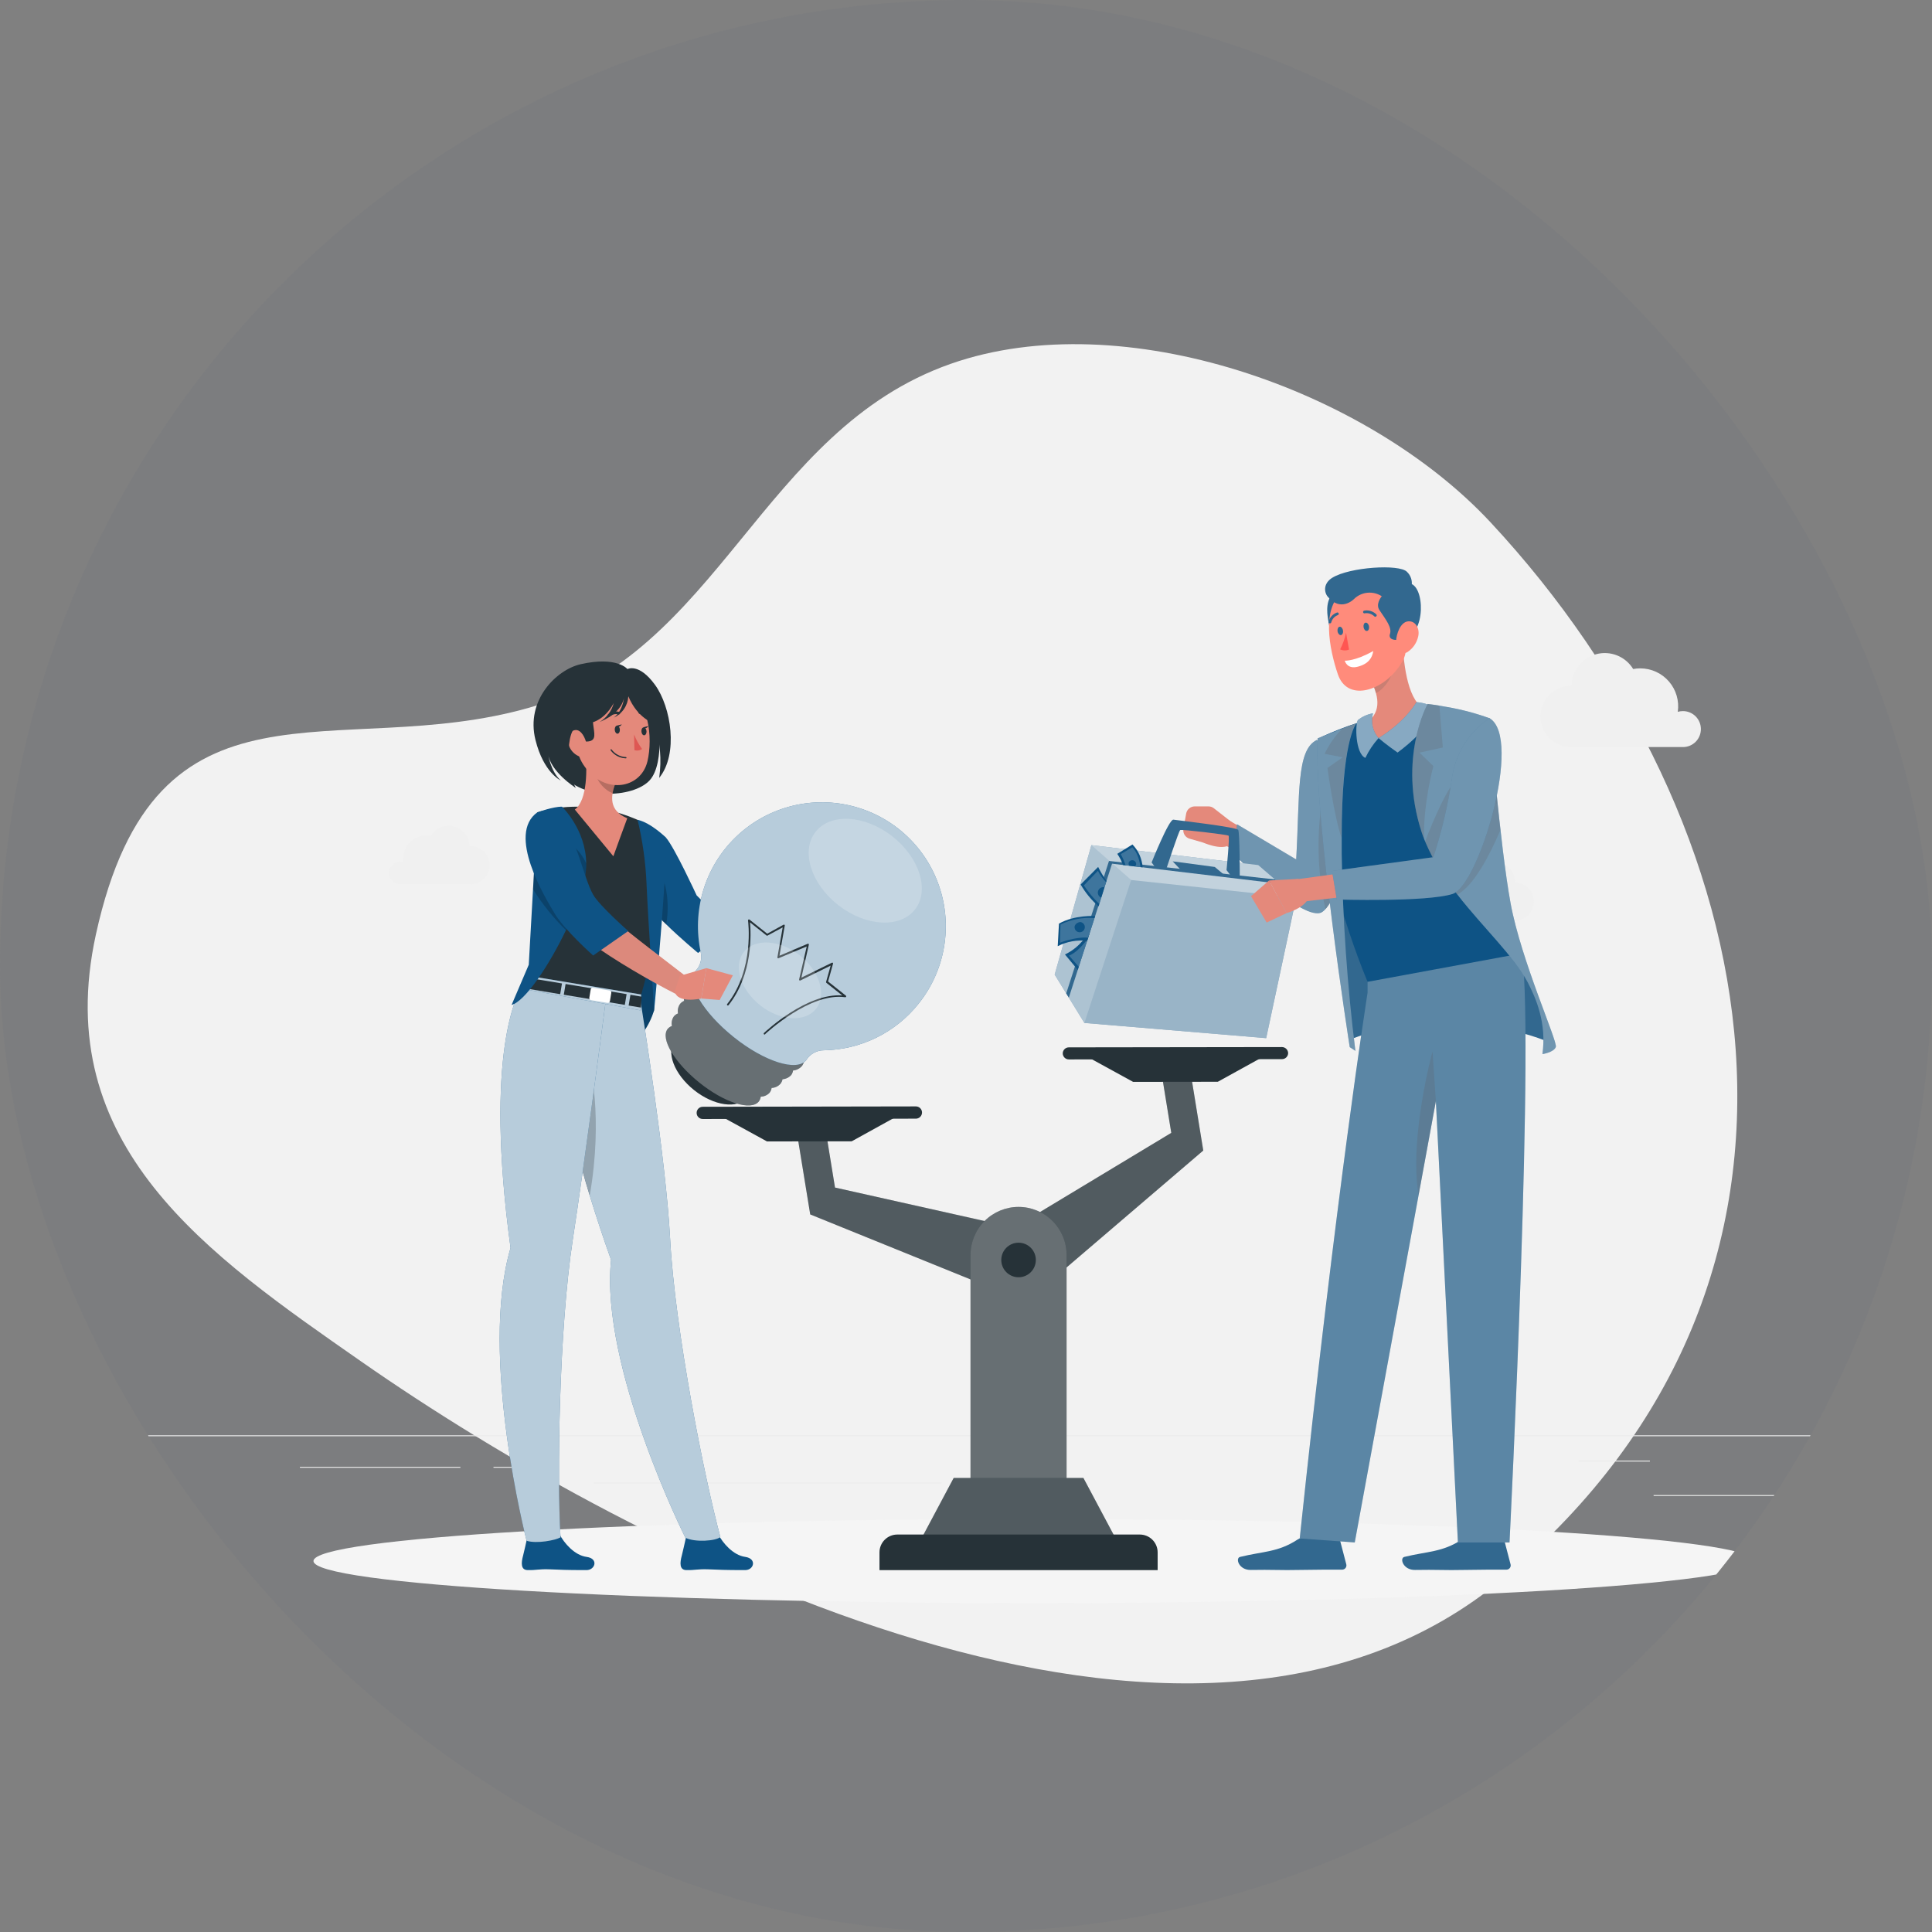 <svg width="832" height="832" viewBox="0 0 832 832" fill="none" xmlns="http://www.w3.org/2000/svg">
<rect x="0" y="0" width="832" height="832" fill="#808080" stroke="none"/>
<g clip-path="url(#clip0_224_5412)">
<rect width="832" height="832" rx="416" fill="#5C6D7A" fill-opacity="0.1"/>
<path opacity="0.9" d="M641.953 225.003C588.576 167.618 483.434 130.71 409.451 156.671C327.759 185.317 309.778 281.37 228.012 304.729C144.848 328.504 67.219 284.076 41.295 402.442C21.309 493.679 89.832 540.498 155.61 586.353C273.58 668.606 512.529 792.795 647.736 679.41C801.656 550.242 761.647 353.63 641.953 225.003Z" fill="white"/>
<path d="M845.282 618.094H45.206V618.494H845.282V618.094Z" fill="#EBEBEB"/>
<path d="M765.114 643.841H712.117V644.241H765.114V643.841Z" fill="#EBEBEB"/>
<path d="M575.208 648.194H561.303V648.594H575.208V648.194Z" fill="#EBEBEB"/>
<path d="M710.517 628.991H679.81V629.391H710.517V628.991Z" fill="#EBEBEB"/>
<path d="M198.26 631.68H129.15V632.08H198.26V631.68Z" fill="#EBEBEB"/>
<path d="M222.647 631.68H212.518V632.08H222.647V631.68Z" fill="#EBEBEB"/>
<path d="M405.481 638.432H255.579V638.832H405.481V638.432Z" fill="#EBEBEB"/>
<path d="M732.471 313.954C732.471 312.939 732.271 311.934 731.883 310.996C731.495 310.059 730.925 309.207 730.208 308.489C729.49 307.771 728.638 307.202 727.7 306.814C726.763 306.425 725.758 306.225 724.743 306.225C723.99 306.225 723.241 306.333 722.518 306.545C722.861 304.221 722.699 301.85 722.042 299.594C721.385 297.338 720.249 295.25 718.712 293.473C717.175 291.696 715.273 290.271 713.135 289.296C710.997 288.321 708.675 287.819 706.325 287.823C705.315 287.822 704.308 287.918 703.317 288.112C701.705 285.458 699.273 283.4 696.388 282.25C693.504 281.1 690.323 280.92 687.328 281.737C684.332 282.553 681.683 284.323 679.781 286.778C677.88 289.232 676.828 292.239 676.786 295.344H676.546C673.049 295.344 669.695 296.733 667.223 299.206C664.75 301.679 663.361 305.033 663.361 308.529C663.361 312.026 664.75 315.38 667.223 317.853C669.695 320.326 673.049 321.715 676.546 321.715H724.967C726.984 321.66 728.9 320.817 730.303 319.366C731.706 317.915 732.485 315.972 732.471 313.954Z" fill="#F0F0F0"/>
<path d="M167.522 375.943C167.522 375.194 167.698 374.455 168.035 373.786C168.372 373.116 168.861 372.535 169.463 372.089C170.064 371.643 170.762 371.343 171.501 371.215C172.239 371.087 172.997 371.133 173.714 371.351C173.644 370.858 173.606 370.361 173.602 369.863C173.602 368.527 173.866 367.204 174.377 365.97C174.889 364.737 175.639 363.616 176.584 362.672C177.529 361.728 178.651 360.98 179.886 360.471C181.12 359.961 182.443 359.7 183.779 359.702C184.408 359.695 185.035 359.754 185.651 359.878C186.654 358.228 188.167 356.95 189.96 356.235C191.753 355.521 193.73 355.409 195.592 355.917C197.455 356.424 199.102 357.524 200.284 359.049C201.467 360.575 202.121 362.444 202.149 364.374H202.293C203.4 364.325 204.506 364.501 205.544 364.891C206.581 365.281 207.529 365.877 208.33 366.644C209.131 367.41 209.769 368.331 210.204 369.35C210.639 370.369 210.864 371.466 210.864 372.575C210.864 373.683 210.639 374.78 210.204 375.8C209.769 376.819 209.131 377.74 208.33 378.506C207.529 379.272 206.581 379.869 205.544 380.259C204.506 380.649 203.4 380.825 202.293 380.776H172.194C170.938 380.742 169.744 380.217 168.871 379.314C167.997 378.41 167.513 377.2 167.522 375.943Z" fill="#F0F0F0"/>
<path d="M617.949 391.625C617.949 390.352 618.455 389.131 619.355 388.231C620.255 387.331 621.476 386.825 622.749 386.825C623.216 386.82 623.681 386.89 624.125 387.033C624.055 386.54 624.018 386.043 624.013 385.545C624.013 384.209 624.277 382.886 624.788 381.653C625.3 380.419 626.05 379.298 626.995 378.354C627.94 377.41 629.062 376.662 630.297 376.153C631.532 375.643 632.855 375.382 634.19 375.384C634.818 375.38 635.445 375.434 636.062 375.544C637.065 373.894 638.578 372.616 640.371 371.901C642.164 371.187 644.141 371.075 646.004 371.583C647.866 372.09 649.513 373.19 650.696 374.715C651.878 376.241 652.533 378.11 652.56 380.04H652.704C654.816 380.133 656.811 381.038 658.273 382.566C659.735 384.094 660.551 386.127 660.551 388.241C660.551 390.355 659.735 392.388 658.273 393.916C656.811 395.444 654.816 396.348 652.704 396.442H622.621C621.368 396.408 620.177 395.886 619.304 394.985C618.43 394.085 617.944 392.879 617.949 391.625Z" fill="#F0F0F0"/>
<path d="M445.244 690.357C616.592 690.357 755.497 682.247 755.497 672.244C755.497 662.24 616.592 654.13 445.244 654.13C273.895 654.13 134.99 662.24 134.99 672.244C134.99 682.247 273.895 690.357 445.244 690.357Z" fill="#F5F5F5"/>
<path d="M512.018 457.55L499.793 459.534L504.401 487.857L436.715 528.677L359.587 511.411L354.979 483.089L342.738 485.073L348.914 522.98L441.595 560.552L441.643 560.92L441.915 560.68L442.251 560.824L442.187 560.456L518.178 495.458L512.018 457.55Z" fill="#263238"/>
<path opacity="0.2" d="M512.018 457.55L499.793 459.534L504.401 487.857L436.715 528.677L359.587 511.411L354.979 483.089L342.738 485.073L348.914 522.98L441.595 560.552L441.643 560.92L441.915 560.68L442.251 560.824L442.187 560.456L518.178 495.458L512.018 457.55Z" fill="white"/>
<path d="M524.436 465.855L487.968 465.903L466.862 454.334L545.51 454.222L524.436 465.855Z" fill="#263238"/>
<path d="M552.086 456.111L460.301 456.239C459.601 456.239 458.93 455.96 458.434 455.465C457.939 454.97 457.661 454.299 457.661 453.598C457.678 452.914 457.962 452.262 458.452 451.784C458.942 451.306 459.6 451.038 460.285 451.038L552.07 450.91C552.771 450.914 553.441 451.193 553.938 451.687C554.435 452.181 554.718 452.85 554.726 453.55C554.706 454.237 554.418 454.888 553.925 455.366C553.432 455.844 552.773 456.111 552.086 456.111Z" fill="#263238"/>
<path d="M330.305 491.554L366.788 491.49L387.846 479.857L309.199 479.985L330.305 491.554Z" fill="#263238"/>
<path d="M302.638 481.889L394.423 481.745C395.122 481.741 395.791 481.462 396.285 480.967C396.78 480.473 397.059 479.804 397.063 479.105C397.063 478.405 396.785 477.733 396.29 477.238C395.795 476.743 395.123 476.465 394.423 476.465L302.622 476.625C302.276 476.625 301.934 476.693 301.614 476.826C301.295 476.959 301.005 477.154 300.761 477.399C300.517 477.644 300.324 477.936 300.193 478.256C300.062 478.576 299.996 478.919 299.998 479.265C299.998 479.611 300.067 479.954 300.199 480.273C300.332 480.593 300.527 480.882 300.772 481.126C301.018 481.37 301.309 481.563 301.629 481.694C301.949 481.825 302.292 481.891 302.638 481.889Z" fill="#263238"/>
<path d="M459.309 644.064H417.945V540.422C417.95 534.938 420.131 529.679 424.011 525.803C427.891 521.926 433.151 519.749 438.635 519.749C444.118 519.749 449.377 521.927 453.254 525.804C457.131 529.681 459.309 534.939 459.309 540.422V644.064Z" fill="#263238"/>
<path opacity="0.3" d="M459.309 644.064H417.945V540.422C417.95 534.938 420.131 529.679 424.011 525.803C427.891 521.926 433.151 519.749 438.635 519.749C444.118 519.749 449.377 521.927 453.254 525.804C457.131 529.681 459.309 534.939 459.309 540.422V644.064Z" fill="white"/>
<path d="M481.247 664.05H396.007L410.697 636.464H466.558L481.247 664.05Z" fill="#263238"/>
<path opacity="0.2" d="M481.247 664.05H396.007L410.697 636.464H466.558L481.247 664.05Z" fill="white"/>
<path d="M386.422 660.834H490.848C492.885 660.834 494.838 661.643 496.279 663.084C497.719 664.524 498.529 666.478 498.529 668.515V676.163H378.741V668.515C378.741 666.478 379.55 664.524 380.991 663.084C382.431 661.643 384.385 660.834 386.422 660.834Z" fill="#263238"/>
<path d="M438.636 550.04C442.745 550.04 446.076 546.708 446.076 542.599C446.076 538.49 442.745 535.158 438.636 535.158C434.526 535.158 431.195 538.49 431.195 542.599C431.195 546.708 434.526 550.04 438.636 550.04Z" fill="#263238"/>
<path d="M531.043 362.422L531.651 355.03L522.722 348.053C522.069 347.543 521.263 347.266 520.434 347.269H514.482C513.611 347.273 512.768 347.58 512.1 348.138C511.431 348.696 510.977 349.469 510.817 350.325L509.633 356.934C509.468 357.845 509.648 358.784 510.14 359.569C510.631 360.353 511.398 360.926 512.289 361.174L517.874 362.775C518.038 362.821 518.199 362.88 518.354 362.951C519.73 363.479 528.243 367.015 531.043 362.422Z" fill="#E4897B"/>
<path d="M545.765 362.87L528.5 352.854L525.779 362.79L541.717 372.727L545.765 362.87Z" fill="#E4897B"/>
<path d="M581.096 327.827C583.625 334.691 580.216 386.136 569.223 392.825C561.814 397.353 531.62 368.23 531.62 368.23L532.708 354.965L558.198 370.103C559.798 341.972 558.198 322.994 567.047 318.658L581.096 327.827Z" fill="#32688F"/>
<path opacity="0.3" d="M580.201 360.63C578.473 373.671 575.401 386.648 570.776 391.497C570.304 391.995 569.765 392.425 569.176 392.777C568.516 393.08 567.801 393.246 567.075 393.265C566.349 393.285 565.627 393.157 564.951 392.889C554.054 389.833 531.652 368.183 531.652 368.183L532.74 354.917L558.231 370.055C559.831 341.924 558.231 322.946 567.08 318.61L581.097 327.827C582.377 331.235 582.137 345.972 580.201 360.63Z" fill="white"/>
<path opacity="0.2" d="M580.2 360.63C578.472 373.671 575.399 386.648 570.775 391.497C567.081 374.651 566.852 357.229 570.103 340.292L580.2 360.63Z" fill="#635555"/>
<path d="M666.288 448.494C666.288 448.494 626.284 430.892 581.48 447.566C581.48 447.566 569.847 352.693 570.135 339.587C570.423 326.482 639.869 327.154 639.869 327.154C639.869 327.154 643.374 365.174 648.878 387.96C654.383 410.746 668.384 443.965 666.288 448.494Z" fill="#32688F"/>
<path d="M561.83 661.986L575.736 661.618C575.986 661.614 576.231 661.693 576.432 661.844C576.632 661.995 576.775 662.208 576.84 662.45L579.768 673.651C579.839 673.922 579.847 674.205 579.791 674.479C579.736 674.753 579.619 675.011 579.45 675.233C579.28 675.455 579.062 675.635 578.812 675.761C578.562 675.886 578.287 675.953 578.008 675.956C573 675.956 565.735 675.956 559.43 676.084C552.07 676.276 547.381 675.908 538.724 676.084C533.508 676.228 531.86 670.995 534.036 670.467C543.909 668.035 550.373 668.515 558.79 662.994C559.693 662.388 560.744 662.039 561.83 661.986Z" fill="#32688F"/>
<path d="M632.573 661.986L646.478 661.618C646.729 661.614 646.974 661.693 647.174 661.844C647.374 661.995 647.518 662.208 647.582 662.45L650.51 673.651C650.584 673.921 650.595 674.203 650.542 674.478C650.489 674.752 650.374 675.01 650.205 675.233C650.037 675.455 649.819 675.636 649.57 675.762C649.32 675.887 649.045 675.953 648.766 675.956C643.742 675.956 636.477 675.956 630.173 676.084C622.812 676.276 618.123 675.908 609.483 676.084C604.25 676.228 602.602 670.995 604.778 670.467C614.667 668.035 621.116 668.515 629.532 662.994C630.436 662.39 631.487 662.042 632.573 661.986Z" fill="#32688F"/>
<path d="M654.864 407.195C661.552 436.19 650.063 664.243 650.063 664.243H627.837L618.348 474.193L583.417 664.243L559.719 662.515C575.208 515.301 588.922 427.405 588.922 427.405V416.204L654.864 407.195Z" fill="#32688F"/>
<path opacity="0.2" d="M559.719 662.515L583.433 664.243L610.908 514.629L618.348 474.193L627.837 664.243H650.063C650.063 664.243 661.552 436.189 654.864 407.21L588.937 416.283V427.484C588.937 427.484 575.224 515.285 559.719 662.515Z" fill="white"/>
<path d="M645.454 373.047C645.838 374.887 646.222 376.679 646.606 378.407L647.23 381.144C647.678 383.048 648.11 384.92 648.542 386.696C648.766 387.592 648.974 388.488 649.198 389.352C651.742 399.801 653.855 407.386 654.351 410.746L588.921 422.812C585.912 415.483 583.336 408.41 581.128 401.818C580.856 401.018 580.584 400.217 580.344 399.417C579.784 397.737 579.272 396.089 578.744 394.457C578.488 393.625 578.248 392.857 577.991 391.961C577.511 390.361 577.047 388.76 576.615 387.16C576.375 386.28 576.135 385.416 575.927 384.552C564.582 341.844 569.111 317.346 569.111 317.346C573.943 315.099 578.907 313.148 583.976 311.505C585.032 311.137 586.136 310.833 587.176 310.497C596.346 308.259 605.637 306.549 615.003 305.376C616.779 305.136 618.571 304.944 620.347 304.784H620.604C622.725 304.601 624.862 304.847 626.887 305.508C628.911 306.168 630.782 307.23 632.387 308.629C633.993 310.028 635.3 311.737 636.231 313.652C637.162 315.568 637.697 317.651 637.805 319.778C638.301 328.627 639.229 337.379 640.397 345.588C641.629 354.389 643.15 362.742 644.75 370.343C644.878 371.047 645.022 371.735 645.166 372.407L645.454 373.047Z" fill="#0E5385"/>
<path d="M604.01 274.382C604.138 283.839 605.77 300.769 612.939 305.041C612.939 305.041 598.057 317.746 593.737 317.842C590.697 317.842 586.472 312.674 586.472 312.674C595.497 307.553 593.753 300.193 590.713 293.696L604.01 274.382Z" fill="#E4897B"/>
<path opacity="0.2" d="M598.586 282.254L590.697 293.679C591.439 295.224 592.044 296.83 592.505 298.48C596.025 296.88 600.17 291.247 599.754 287.119C599.659 285.44 599.263 283.793 598.586 282.254Z" fill="#635555"/>
<path d="M593.657 317.858C593.657 317.858 597.482 321.058 601.85 324.082C606.746 320.482 618.076 311.169 616.347 304.576C615.291 302.752 609.947 302.368 609.947 302.368C609.947 302.368 605.642 310.497 593.657 317.858Z" fill="#0E5385"/>
<path d="M593.657 317.858C591.364 320.414 589.451 323.286 587.976 326.387C583.608 324.483 583.544 311.713 584.776 310.097C586.654 308.592 588.884 307.589 591.257 307.185C590.755 309.025 590.712 310.959 591.13 312.82C591.548 314.68 592.416 316.41 593.657 317.858Z" fill="#0E5385"/>
<g opacity="0.5">
<path d="M593.657 317.858C593.657 317.858 597.481 321.058 601.85 324.082C606.746 320.482 618.075 311.169 616.347 304.576C615.291 302.752 609.946 302.368 609.946 302.368C609.946 302.368 605.642 310.497 593.657 317.858Z" fill="white"/>
<path d="M593.657 317.858C591.364 320.413 589.451 323.286 587.976 326.386C583.608 324.482 583.544 311.713 584.776 310.097C586.654 308.591 588.884 307.589 591.257 307.185C590.755 309.024 590.712 310.959 591.13 312.819C591.548 314.68 592.416 316.41 593.657 317.858Z" fill="white"/>
</g>
<path d="M670.001 450.879C669.121 453.216 664.24 453.936 664.24 453.936C666.081 440.574 661.504 429.933 657.84 422.925C648.703 405.771 623.069 386.441 613.388 361.559C612.956 360.487 612.572 359.415 612.22 358.359C601.787 326.356 614.844 303.153 614.844 303.153C616.604 303.377 618.316 303.617 619.932 303.889C621.164 304.081 622.348 304.305 623.485 304.513C629.619 305.585 635.648 307.191 641.502 309.314C641.502 309.314 645.967 364.183 650.511 388.937C655.056 413.692 670.865 448.559 670.001 450.879Z" fill="#32688F"/>
<path opacity="0.3" d="M670.001 450.879C669.121 453.216 664.24 453.936 664.24 453.936C666.081 440.574 661.504 429.933 657.84 422.925C651.823 411.644 638.638 399.402 627.629 385.273C621.962 378.346 617.292 370.66 613.756 362.439C613.612 362.151 613.5 361.847 613.388 361.559C612.956 360.487 612.572 359.415 612.22 358.359C601.787 326.356 614.844 303.153 614.844 303.153C616.604 303.377 618.316 303.617 619.932 303.889C621.164 304.081 622.348 304.305 623.485 304.513C629.619 305.585 635.648 307.191 641.502 309.314C641.502 309.314 642.574 322.371 644.175 338.629C644.783 344.661 645.455 351.142 646.191 357.558C647.519 369.256 649.007 380.745 650.511 388.937C655.024 413.644 670.865 448.559 670.001 450.879Z" fill="white"/>
<path opacity="0.2" d="M617.259 329.908C617.259 329.908 612.683 346.885 613.323 361.559C612.891 360.487 612.507 359.415 612.155 358.359C601.722 326.356 614.779 303.153 614.779 303.153C616.539 303.377 618.251 303.617 619.867 303.889L621.339 321.907L611.29 324.115L617.259 329.908Z" fill="#635555"/>
<path d="M581.256 450.942L583.688 452.543C580.179 424.359 578.213 396.005 577.799 367.607C577.799 365.254 577.799 362.998 577.799 360.838C577.703 319.666 583.736 311.889 584.2 311.425L578.056 313.73L567.415 317.938C565.878 353.157 581.256 450.942 581.256 450.942Z" fill="#32688F"/>
<path opacity="0.3" d="M581.256 450.942L583.688 452.543C580.179 424.359 578.213 396.005 577.799 367.607C577.799 365.254 577.799 362.998 577.799 360.838C577.703 319.666 583.736 311.889 584.2 311.425L578.056 313.73L567.415 317.938C565.878 353.157 581.256 450.942 581.256 450.942Z" fill="white"/>
<path opacity="0.2" d="M578.232 326.115L571.655 330.707C571.655 330.707 574.327 350.725 577.704 360.838C577.608 319.666 583.64 311.889 584.104 311.425L578.056 313.73C574.923 316.918 572.343 320.606 570.423 324.643L578.232 326.115Z" fill="#635555"/>
<path opacity="0.1" d="M640.126 333.267C640.745 337.959 642.296 342.48 644.687 346.565C644.191 341.764 643.711 337.06 643.263 332.531C642.177 332.552 641.108 332.803 640.126 333.267Z" fill="#635555"/>
<path opacity="0.2" d="M610.906 514.629L618.347 474.193L616.907 452.799C616.907 452.799 606.714 489.906 610.906 514.629Z" fill="#635555"/>
<path d="M572.743 257.26C570.535 261.469 571.959 266.861 572.583 270.35C573.207 273.838 573.639 278.51 577.016 272.734C580.392 266.957 580.6 246.299 572.743 257.26Z" fill="#32688F"/>
<path d="M604.106 267.117C605.194 279.038 607.179 280.655 602.122 287.583C594.521 298 580.12 301.985 576.152 290.415C572.583 279.934 568.455 260.605 579.352 254.236C581.758 252.827 584.481 252.052 587.268 251.983C590.055 251.913 592.814 252.552 595.287 253.839C597.76 255.125 599.867 257.019 601.409 259.341C602.951 261.663 603.879 264.339 604.106 267.117Z" fill="#FF8B7B"/>
<path d="M604.138 275.294C597.994 276.446 598.298 273.822 598.538 273.166C599.562 270.317 596.938 267.037 594.025 262.701C591.113 258.364 599.402 250.716 606.827 251.228C613.611 251.708 614.411 273.422 604.138 275.294Z" fill="#32688F"/>
<path d="M579.112 284.526C579.112 284.526 583.576 284.783 591.385 280.35C590.953 283.198 589.465 285.839 584.744 287.103C580.024 288.367 579.112 284.526 579.112 284.526Z" fill="white"/>
<path d="M610.715 274.173C610.097 276.871 608.471 279.229 606.17 280.766C603.226 282.622 601.002 279.806 601.194 276.158C601.354 272.861 603.098 267.933 606.346 267.581C609.594 267.229 611.547 270.717 610.715 274.173Z" fill="#FF8B7B"/>
<path d="M579.656 272.43C579.15 274.94 578.299 277.369 577.128 279.646C577.722 279.934 578.371 280.09 579.031 280.103C579.691 280.117 580.347 279.989 580.952 279.726L579.656 272.43Z" fill="#FF5652"/>
<path d="M605.867 246.219C602.57 242.843 581.288 244.171 573.751 248.795C569.847 251.179 570.167 255.004 571.751 256.924C577.352 263.709 582.952 258.092 582.952 258.092C583.837 257.19 584.891 256.471 586.054 255.976C587.217 255.482 588.466 255.222 589.73 255.212C590.993 255.202 592.247 255.441 593.418 255.916C594.589 256.391 595.654 257.092 596.554 257.98L607.883 252.411C608.098 251.293 608.025 250.138 607.673 249.055C607.32 247.972 606.699 246.996 605.867 246.219Z" fill="#32688F"/>
<path d="M589.561 269.741C589.721 270.733 589.337 271.613 588.681 271.709C588.025 271.805 587.369 271.101 587.209 270.109C587.049 269.117 587.433 268.237 588.073 268.141C588.713 268.045 589.385 268.749 589.561 269.741Z" fill="#32688F"/>
<path d="M578.344 271.501C578.52 272.493 578.12 273.373 577.48 273.485C576.84 273.597 576.168 272.861 576.008 271.885C575.848 270.909 576.232 270.013 576.872 269.901C577.512 269.789 578.184 270.525 578.344 271.501Z" fill="#32688F"/>
<path d="M592.457 265.581C592.355 265.613 592.247 265.618 592.144 265.596C592.04 265.573 591.944 265.524 591.865 265.453C591.341 264.929 590.702 264.534 590 264.298C589.298 264.062 588.55 263.992 587.816 264.093C587.737 264.126 587.652 264.142 587.566 264.139C587.48 264.136 587.396 264.114 587.319 264.076C587.242 264.037 587.175 263.982 587.122 263.914C587.068 263.847 587.03 263.769 587.01 263.685C586.99 263.602 586.989 263.515 587.006 263.43C587.023 263.346 587.058 263.267 587.109 263.197C587.159 263.128 587.225 263.071 587.3 263.029C587.375 262.987 587.458 262.963 587.544 262.957C588.466 262.795 589.413 262.856 590.306 263.134C591.2 263.412 592.014 263.9 592.681 264.557C592.761 264.623 592.821 264.71 592.854 264.809C592.888 264.907 592.893 265.013 592.87 265.114C592.847 265.215 592.796 265.308 592.723 265.382C592.65 265.456 592.558 265.508 592.457 265.533V265.581Z" fill="#32688F"/>
<path d="M572.871 268.43C572.762 268.462 572.645 268.462 572.535 268.43C572.461 268.408 572.391 268.371 572.331 268.322C572.27 268.273 572.22 268.213 572.183 268.145C572.146 268.076 572.122 268.001 572.114 267.924C572.106 267.846 572.113 267.768 572.135 267.694C572.38 266.796 572.838 265.971 573.471 265.288C574.103 264.605 574.891 264.086 575.768 263.773C575.842 263.749 575.921 263.74 575.999 263.747C576.077 263.754 576.153 263.777 576.222 263.815C576.291 263.852 576.351 263.903 576.4 263.965C576.448 264.026 576.484 264.097 576.504 264.173C576.526 264.246 576.534 264.322 576.526 264.397C576.519 264.473 576.497 264.546 576.461 264.613C576.425 264.68 576.377 264.739 576.318 264.787C576.26 264.835 576.192 264.871 576.12 264.893C575.418 265.15 574.79 265.577 574.293 266.135C573.796 266.694 573.445 267.367 573.271 268.094C573.237 268.178 573.183 268.253 573.113 268.311C573.043 268.37 572.96 268.41 572.871 268.43Z" fill="#32688F"/>
<path d="M541.845 372.535L469.998 363.958L454.188 419.692L466.99 440.526L545.269 447.07L558.198 386.569L541.845 372.535Z" fill="#32688F"/>
<path opacity="0.5" d="M454.188 419.676L459.165 427.805L460.285 429.613L466.99 440.526L545.269 447.07L558.182 386.569L551.206 380.584L549.061 378.728L541.845 372.535L469.998 363.958L454.188 419.676Z" fill="white"/>
<path opacity="0.4" d="M558.181 386.569L487.119 378.968L469.997 363.958L541.844 372.535L558.181 386.569Z" fill="white"/>
<path opacity="0.2" d="M487.12 378.968L466.99 440.526L454.188 419.676L469.998 363.958L487.12 378.968Z" fill="white"/>
<path d="M459.165 427.805L460.285 429.613L478.894 371.943L551.205 380.584L549.061 378.728L477.582 370.759L459.165 427.805Z" fill="#32688F"/>
<path d="M526.898 376.504L523.138 373.351L505.008 370.935L508.321 374.423L526.898 376.504Z" fill="#32688F"/>
<path d="M533.891 377.512C533.891 377.512 533.891 358.63 533.235 357.398C532.579 356.166 507.217 353.253 505.312 352.981C503.408 352.709 495.936 371.415 495.936 371.415L497.536 373.559L502.336 373.975C502.336 373.975 507.633 357.862 508.241 357.462C508.849 357.062 528.451 359.446 529.043 359.846C529.635 360.246 528.195 374.695 528.195 374.695L529.955 376.984L533.891 377.512Z" fill="#32688F"/>
<path d="M458.621 411.034L464.125 417.659L464.573 416.267L468.094 405.37L468.526 404.057L469.278 401.721C469.278 401.721 467.821 403.513 465.837 405.562C463.826 407.854 461.371 409.716 458.621 411.034Z" fill="#0E5385"/>
<path opacity="0.2" d="M460.365 411.53L464.573 416.331L468.093 405.434L468.525 404.122C466.765 406.49 463.565 410.33 460.365 411.53Z" fill="white"/>
<path opacity="0.2" d="M465.837 405.626C466.605 405.53 467.437 405.466 468.093 405.434L469.277 401.786C469.277 401.786 467.821 403.578 465.837 405.626Z" fill="#635555"/>
<path d="M456.029 397.753L455.5 407.466C459.406 405.467 463.816 404.67 468.174 405.178L468.606 403.818L471.326 395.369L471.614 394.489C471.614 394.489 462.845 393.881 456.029 397.753Z" fill="#0E5385"/>
<path d="M465.374 380.904C467.415 384.454 470.032 387.639 473.118 390.329L473.422 389.305L474.254 386.617L475.647 382.136L476.319 379.96L476.511 379.336C475.135 377.447 473.93 375.439 472.91 373.335L465.374 380.904Z" fill="#0E5385"/>
<path d="M481.134 367.703C482.17 369.181 482.995 370.797 483.583 372.503L484.719 372.647L486.319 372.823L488.799 373.143L491.199 373.431L492.047 373.527C491.82 369.824 490.27 366.326 487.679 363.67L481.134 367.703Z" fill="#0E5385"/>
<path opacity="0.2" d="M482.623 367.831C483.492 369.351 484.195 370.961 484.719 372.631L486.319 372.807C486.175 372.612 486.077 372.387 486.033 372.149C485.989 371.91 485.999 371.665 486.063 371.431C486.228 371.067 486.518 370.773 486.88 370.603C487.243 370.433 487.654 370.398 488.039 370.504C488.425 370.61 488.761 370.851 488.985 371.182C489.209 371.513 489.308 371.914 489.264 372.311C489.181 372.63 489.002 372.915 488.752 373.127L491.152 373.416C490.864 371.367 490.016 367.175 487.616 364.887L482.623 367.831Z" fill="white"/>
<path opacity="0.2" d="M456.7 398.106L456.46 405.979C456.46 405.979 463.165 403.291 468.606 403.819L471.326 395.37C466.295 394.985 461.252 395.929 456.7 398.106ZM465.229 397.05C465.644 397.101 466.035 397.267 466.359 397.53C466.684 397.793 466.927 398.142 467.063 398.537C467.198 398.932 467.219 399.357 467.124 399.763C467.03 400.17 466.822 400.541 466.526 400.836C466.23 401.13 465.857 401.335 465.45 401.427C465.043 401.519 464.618 401.495 464.224 401.357C463.83 401.219 463.483 400.973 463.222 400.648C462.961 400.322 462.797 399.929 462.749 399.514C462.605 398.33 463.725 397.226 465.229 397.05Z" fill="white"/>
<path opacity="0.2" d="M466.765 381.288C468.669 384.202 470.903 386.886 473.422 389.289L474.254 386.601C473.711 386.381 473.269 385.969 473.013 385.444C472.756 384.918 472.703 384.316 472.864 383.753C473.025 383.191 473.389 382.708 473.885 382.397C474.38 382.087 474.974 381.971 475.55 382.072C475.55 382.072 475.63 382.072 475.646 382.072L476.318 379.896C474.901 378.457 473.719 376.805 472.814 375L466.765 381.288Z" fill="white"/>
<path opacity="0.2" d="M646.127 357.509C641.646 368.022 634.669 381.512 627.565 385.272C621.897 378.345 617.228 370.659 613.691 362.438C616.892 354.101 623.724 337.572 628.733 334.115C632.509 331.523 639.07 334.995 644.11 338.58C644.718 344.612 645.39 351.093 646.127 357.509Z" fill="#635555"/>
<path d="M559.126 378.488L546.533 379.16L554.037 393.225C554.037 393.225 564.614 390.281 563.638 384.488L559.126 378.488Z" fill="#E4897B"/>
<path d="M538.739 385.928L545.476 397.289L554.053 393.225L546.532 379.16L538.739 385.928Z" fill="#E4897B"/>
<path d="M578.376 375.928L558.118 378.712L559.798 388.425L578.328 386.249L578.376 375.928Z" fill="#E4897B"/>
<path d="M641.438 309.265C655.951 317.841 636.749 381.383 625.564 384.968C614.379 388.552 575.672 387.368 575.672 387.368L573.624 375.063L617.26 369.142C620.896 358.069 623.573 346.703 625.26 335.171C625.984 329.958 627.799 324.957 630.586 320.493C633.374 316.029 637.072 312.203 641.438 309.265Z" fill="#32688F"/>
<path opacity="0.3" d="M641.438 309.265C655.951 317.841 636.749 381.383 625.564 384.968C614.379 388.552 575.672 387.368 575.672 387.368L573.624 375.063L617.26 369.142C620.896 358.069 623.573 346.703 625.26 335.171C625.984 329.958 627.799 324.957 630.586 320.493C633.374 316.029 637.072 312.203 641.438 309.265Z" fill="white"/>
<path d="M288.045 365.942C292.846 374.471 297.118 383.976 303.583 391.337C307.999 395.673 312.864 399.706 317.776 403.978C322.177 407.77 326.609 411.611 330.913 415.595C331.701 416.28 332.207 417.232 332.337 418.268C332.466 419.303 332.209 420.35 331.615 421.208C331.02 422.066 330.13 422.675 329.115 422.917C328.1 423.16 327.031 423.02 326.113 422.524C315.34 417.276 305.039 411.108 295.326 404.09C294.11 403.13 292.478 401.866 291.39 400.794C283.293 392.921 277.628 383.432 272.748 373.383C268.38 363.27 282.685 356.293 287.965 365.942H288.045Z" fill="#DC897C"/>
<path d="M314.368 399.914L300.607 410.379C300.607 410.379 292.734 403.834 286.926 398.105C284.693 396.093 282.734 393.796 281.101 391.273C279.933 388.905 281.245 381.672 282.909 374.839C284.685 367.575 286.846 360.774 286.846 360.774C290.606 365.19 299.999 385.576 299.999 385.576L314.368 399.914Z" fill="#0E5385"/>
<path opacity="0.2" d="M286.926 398.105C284.693 396.093 282.734 393.796 281.101 391.272C279.933 388.904 281.245 381.672 282.909 374.839C285.309 375.415 289.006 385.576 286.926 398.105Z" fill="black"/>
<path d="M281.724 435.037C277.404 448.719 265.179 459.6 250.65 448.511C236.12 437.422 264.331 382.584 274.652 378.104C284.973 373.623 281.724 435.037 281.724 435.037Z" fill="#0E5385"/>
<path opacity="0.2" d="M281.724 435.037C277.404 448.719 265.179 459.6 250.65 448.511C236.12 437.422 264.331 382.584 274.652 378.104C284.973 373.623 281.724 435.037 281.724 435.037Z" fill="black"/>
<path d="M320.912 676.148C311.471 676.148 310.223 676.004 304.911 675.812C300.366 675.652 299.294 676.228 295.646 676.148C292.589 676.148 292.701 673.156 293.646 669.747C294.11 668.051 294.846 664.499 295.486 661.746L309.311 660.754C311.247 664.467 315.712 669.763 320.96 670.467C326.049 671.235 324.672 676.148 320.912 676.148Z" fill="#0E5385"/>
<path d="M239.544 424.204H274.748C276.86 437.245 286.765 499.411 288.573 533.27C290.685 573.13 303.455 636.96 310.223 661.907C308.319 663.603 299.374 664.323 295.15 662.211C295.15 662.211 258.346 588.604 263.147 542.567C235.192 464.048 238.632 429.981 239.544 424.204Z" fill="#0E5385"/>
<g opacity="0.7">
<path d="M239.544 424.204H274.748C276.86 437.245 286.765 499.411 288.573 533.27C290.685 573.13 303.455 636.96 310.223 661.907C308.319 663.603 299.374 664.323 295.15 662.211C295.15 662.211 258.346 588.604 263.147 542.567C235.192 464.048 238.632 429.981 239.544 424.204Z" fill="white"/>
</g>
<path d="M252.569 676.148C243.128 676.148 241.88 676.004 236.568 675.812C232.023 675.652 230.951 676.228 227.303 676.148C224.247 676.148 224.359 673.156 225.303 669.747C225.767 668.051 226.503 664.499 227.143 661.746L240.968 660.754C242.904 664.467 247.369 669.763 252.617 670.467C257.866 671.171 256.33 676.148 252.569 676.148Z" fill="#0E5385"/>
<path opacity="0.2" d="M253.946 514.949C249.561 500.548 246.409 487.97 244.169 477.233C246.393 468.833 249.529 461.632 253.77 457.312C253.818 457.312 259.962 480.722 253.946 514.949Z" fill="black"/>
<path d="M225.127 424.204H261.755C259.242 443.502 251.498 502.388 246.713 533.51C240.649 572.954 239.865 636.256 241.385 662.051C239.177 663.331 231.128 664.883 226.775 663.523C226.775 663.523 206.197 583.739 219.863 537.399C208.422 453.135 222.823 427.612 225.127 424.204Z" fill="#0E5385"/>
<g opacity="0.7">
<path d="M225.127 424.204H261.755C259.242 443.502 251.498 502.388 246.713 533.51C240.649 572.954 239.865 636.256 241.385 662.051C239.177 663.331 231.128 664.883 226.775 663.523C226.775 663.523 206.197 583.739 219.863 537.399C208.422 453.135 222.823 427.612 225.127 424.204Z" fill="white"/>
</g>
<path d="M283.197 306.529C283.197 306.529 286.765 328.355 279.773 336.036C272.78 343.716 248.666 345.301 240.649 331.123C232.632 316.946 237.545 296.224 255.963 291.951C274.38 287.679 283.197 306.529 283.197 306.529Z" fill="#263238"/>
<path d="M231.416 349.813C232.091 358.169 232.316 366.556 232.088 374.936C231.976 379.608 231.768 384.793 231.368 390.377C230.592 401.74 229.138 413.047 227.016 424.236L275.02 432.237C275.02 432.237 291.902 377.4 282.397 357.238C282.349 357.19 259.627 341.525 231.416 349.813Z" fill="#263238"/>
<path d="M383.014 412.123L379.302 411.547C378.616 411.436 377.913 411.491 377.253 411.709C376.593 411.926 375.995 412.298 375.509 412.795L370.885 417.435C369.972 418.358 369.295 419.486 368.91 420.726C368.526 421.965 368.446 423.279 368.677 424.556L368.949 426.156C375.029 427.548 382.63 424.556 382.63 424.556L384.886 423.964C385.354 423.853 385.796 423.651 386.185 423.368C386.574 423.086 386.903 422.729 387.153 422.318C387.403 421.907 387.569 421.45 387.642 420.975C387.714 420.499 387.691 420.014 387.574 419.548L386.438 415.051C386.204 414.289 385.757 413.609 385.151 413.09C384.545 412.572 383.804 412.236 383.014 412.123Z" fill="#E4897B"/>
<path d="M264.139 368.743L247.545 348.629C253.05 344.581 252.858 330.9 252.09 323.315L264.891 337.572C262.971 343.045 262.219 349.077 270.124 352.374C270.076 352.406 264.123 368.695 264.139 368.743Z" fill="#E4897B"/>
<path opacity="0.2" d="M257.289 329.17L264.842 337.587C264.372 338.866 264.013 340.183 263.77 341.524C260.73 340.563 256.793 336.435 256.761 333.107C256.694 331.773 256.873 330.439 257.289 329.17Z" fill="black"/>
<path d="M247.273 310.225C248.025 321.635 248.121 326.467 253.849 332.628C262.458 341.748 276.139 339.028 278.828 327.827C281.196 317.714 279.548 300.753 268.491 295.68C266.144 294.489 263.521 293.951 260.895 294.124C258.269 294.296 255.738 295.172 253.568 296.66C251.398 298.148 249.668 300.193 248.56 302.58C247.453 304.966 247.008 307.607 247.273 310.225Z" fill="#E4897B"/>
<path d="M257.834 303.265C250.729 310.481 262.282 321.138 249.689 319.09C237.096 317.042 244.376 299.792 252.377 296.688C260.378 293.584 257.834 303.265 257.834 303.265Z" fill="#263238"/>
<path d="M264.731 314.162C264.731 315.122 265.275 315.923 265.883 315.955C266.492 315.987 266.972 315.218 266.94 314.258C266.908 313.298 266.412 312.498 265.803 312.482C265.195 312.466 264.715 313.202 264.731 314.162Z" fill="#263238"/>
<path d="M276.22 314.849C276.22 315.809 276.748 316.625 277.356 316.641C277.964 316.657 278.444 315.921 278.428 315.041C278.412 314.161 277.884 313.281 277.276 313.249C276.668 313.217 276.188 313.889 276.22 314.849Z" fill="#263238"/>
<path d="M277.004 313.202L279.244 312.642C279.244 312.642 278.124 314.402 277.004 313.202Z" fill="#263238"/>
<path d="M273.052 316.29C273.937 318.525 275.104 320.639 276.524 322.579C276.044 322.903 275.497 323.115 274.923 323.198C274.349 323.282 273.764 323.234 273.212 323.059L273.052 316.29Z" fill="#DE5753"/>
<path d="M267.931 326.371C268.458 326.487 268.993 326.556 269.531 326.579C269.566 326.579 269.601 326.572 269.633 326.558C269.665 326.544 269.694 326.524 269.718 326.498C269.742 326.473 269.761 326.443 269.773 326.41C269.785 326.377 269.79 326.342 269.787 326.307C269.79 326.27 269.784 326.233 269.771 326.198C269.759 326.163 269.739 326.131 269.714 326.104C269.688 326.077 269.657 326.056 269.623 326.041C269.589 326.026 269.552 326.019 269.515 326.019C268.325 325.973 267.16 325.662 266.105 325.108C265.05 324.555 264.133 323.772 263.419 322.819C263.404 322.782 263.382 322.749 263.354 322.722C263.325 322.695 263.291 322.675 263.254 322.662C263.217 322.649 263.178 322.645 263.139 322.649C263.1 322.653 263.062 322.665 263.028 322.685C262.995 322.705 262.966 322.731 262.943 322.764C262.921 322.796 262.905 322.832 262.898 322.871C262.891 322.909 262.893 322.949 262.903 322.987C262.912 323.025 262.93 323.06 262.955 323.091C264.156 324.757 265.927 325.924 267.931 326.371Z" fill="#263238"/>
<path d="M244.905 320.818C245.237 321.87 245.786 322.841 246.516 323.668C247.247 324.495 248.142 325.159 249.146 325.618C251.658 326.611 253.146 323.762 252.634 320.69C252.186 317.922 250.314 314.065 247.705 314.401C245.097 314.737 243.897 318.05 244.905 320.818Z" fill="#E4897B"/>
<path d="M262.154 308.705C262.302 308.723 262.451 308.683 262.57 308.593C263.07 308.131 263.677 307.801 264.336 307.634C264.996 307.466 265.687 307.466 266.347 307.633C266.414 307.658 266.485 307.667 266.557 307.662C266.628 307.656 266.697 307.635 266.759 307.6C266.821 307.565 266.875 307.517 266.917 307.459C266.959 307.401 266.989 307.335 267.003 307.265C267.038 307.119 267.016 306.965 266.942 306.834C266.868 306.703 266.746 306.606 266.603 306.561C265.77 306.332 264.893 306.317 264.054 306.518C263.214 306.72 262.44 307.131 261.802 307.713C261.7 307.818 261.642 307.959 261.642 308.105C261.642 308.252 261.7 308.393 261.802 308.497C261.888 308.61 262.014 308.685 262.154 308.705Z" fill="#263238"/>
<path d="M279.42 309.745C279.549 309.793 279.691 309.793 279.82 309.745C279.879 309.701 279.929 309.646 279.966 309.583C280.004 309.519 280.028 309.449 280.039 309.377C280.049 309.304 280.045 309.23 280.027 309.158C280.009 309.087 279.976 309.02 279.932 308.961C279.442 308.205 278.784 307.57 278.01 307.107C277.236 306.644 276.367 306.364 275.468 306.289C275.396 306.289 275.326 306.303 275.26 306.332C275.195 306.361 275.136 306.403 275.088 306.456C275.04 306.508 275.003 306.571 274.98 306.638C274.957 306.706 274.949 306.778 274.956 306.849C274.964 306.999 275.027 307.141 275.133 307.248C275.24 307.354 275.382 307.417 275.532 307.425C276.244 307.49 276.931 307.716 277.541 308.088C278.152 308.46 278.669 308.967 279.052 309.569C279.149 309.671 279.28 309.734 279.42 309.745Z" fill="#263238"/>
<path d="M265.53 312.514L267.754 311.954C267.754 311.954 266.65 313.698 265.53 312.514Z" fill="#263238"/>
<path d="M268.876 298.848C268.876 298.848 269.66 306.145 258.219 310.93C261.246 309.096 263.434 306.149 264.315 302.721C264.315 302.721 259.963 311.986 251.306 311.538C242.649 311.09 244.057 332.5 247.962 339.3C247.962 339.3 236.921 332.404 235.929 324.307C235.929 324.307 237.001 332.116 241.481 336.1C241.481 336.1 234.12 332.788 230.6 318.674C226.296 301.537 239.593 288.431 250.01 286.047C265.659 282.479 270.204 288.127 270.204 288.127C270.204 288.127 275.132 285.375 282.061 294.896C288.99 304.417 292.254 324.707 283.869 334.996C285.013 327.132 284.3 319.109 281.789 311.57C281.789 311.57 274.636 309.569 270.588 299.857C270.477 301.82 269.831 303.715 268.72 305.337C267.608 306.959 266.074 308.245 264.283 309.057C264.283 309.057 268.524 306.481 268.876 298.848Z" fill="#263238"/>
<path d="M275.788 435.101L276.108 428.268L227.063 420.14L224.295 425.692L275.788 435.101Z" fill="#0E5385"/>
<path opacity="0.7" d="M275.788 435.101L276.108 428.268L227.063 420.14L224.295 425.692L275.788 435.101Z" fill="white"/>
<path d="M241.241 428.14L225.015 425.436L226.759 420.987L242.009 423.516L241.241 428.14Z" fill="#263238"/>
<path d="M271.484 428.397L276.333 429.213L275.997 433.901L270.716 433.037L271.484 428.397Z" fill="#263238"/>
<path d="M243.562 423.751L242.794 428.376L269.078 432.737L269.845 428.111L243.562 423.751Z" fill="#263238"/>
<path d="M254.523 430.701L261.626 431.88C262.114 431.961 262.576 431.631 262.657 431.142L263.246 427.591C263.327 427.102 262.997 426.641 262.509 426.56L255.405 425.381C254.917 425.3 254.456 425.63 254.375 426.119L253.785 429.671C253.704 430.159 254.034 430.62 254.523 430.701Z" fill="white"/>
<path d="M252.442 371.799C252.455 373.567 252.322 375.334 252.042 377.08C251.05 383.352 247.85 391.993 243.721 400.586C236.377 415.931 226.12 431.181 220.311 432.765L227.704 415.467L229.544 382.968L230.552 364.998L231.416 349.813C231.416 349.813 238.217 347.333 242.009 347.397C242.025 347.397 252.298 357.174 252.442 371.799Z" fill="#0E5385"/>
<path d="M274.571 353.046C276.739 362.096 278.03 371.335 278.428 380.633C279.052 395.786 281.724 435.038 281.724 435.038C281.724 435.038 287.469 373.96 286.844 360.711C286.828 360.775 280.332 354.294 274.571 353.046Z" fill="#0E5385"/>
<path d="M321.68 472.641C317.648 477.697 307.439 476.257 298.894 469.441C290.349 462.624 286.669 452.991 290.685 447.951C294.702 442.91 304.927 444.318 313.487 451.151C322.048 457.984 325.713 467.585 321.68 472.641Z" fill="#263238"/>
<path d="M341.522 461.007C342.983 460.88 344.34 460.199 345.315 459.103C349.267 454.143 341.923 441.694 328.897 431.325C315.872 420.956 302.111 416.555 298.158 421.516C297.299 422.709 296.938 424.189 297.15 425.644C296.527 425.945 295.98 426.382 295.55 426.924C294.702 428.109 294.357 429.582 294.59 431.021C293.923 431.309 293.336 431.753 292.878 432.317C292.457 432.905 292.161 433.574 292.007 434.281C291.853 434.988 291.844 435.719 291.982 436.429C291.284 436.694 290.667 437.135 290.19 437.709C289.776 438.304 289.489 438.977 289.346 439.687C289.203 440.397 289.207 441.129 289.358 441.838C288.642 442.086 288.006 442.523 287.517 443.102C284.317 447.23 290.35 457.503 301.167 466.208C311.984 474.913 323.441 478.481 326.769 474.353C327.231 473.748 327.519 473.029 327.601 472.272C328.325 472.26 329.039 472.101 329.699 471.804C330.36 471.507 330.952 471.078 331.442 470.544C331.893 469.95 332.185 469.251 332.29 468.512C333.012 468.484 333.722 468.311 334.376 468.003C335.03 467.695 335.616 467.259 336.098 466.72C336.549 466.153 336.852 465.482 336.978 464.768C338.435 464.664 339.795 463.999 340.77 462.912C341.161 462.341 341.418 461.691 341.522 461.007Z" fill="#263238"/>
<path opacity="0.3" d="M341.522 461.007C342.983 460.88 344.34 460.199 345.315 459.103C349.267 454.143 341.923 441.694 328.897 431.325C315.872 420.956 302.111 416.555 298.158 421.516C297.299 422.709 296.938 424.189 297.15 425.644C296.527 425.945 295.98 426.382 295.55 426.924C294.702 428.109 294.357 429.582 294.59 431.021C293.923 431.309 293.336 431.753 292.878 432.317C292.457 432.905 292.161 433.574 292.007 434.281C291.853 434.988 291.844 435.719 291.982 436.429C291.284 436.694 290.667 437.135 290.19 437.709C289.776 438.304 289.489 438.977 289.346 439.687C289.203 440.397 289.207 441.129 289.358 441.838C288.642 442.086 288.006 442.523 287.517 443.102C284.317 447.23 290.35 457.503 301.167 466.208C311.984 474.913 323.441 478.481 326.769 474.353C327.231 473.748 327.519 473.029 327.601 472.272C328.325 472.26 329.039 472.101 329.699 471.804C330.36 471.507 330.952 471.078 331.442 470.544C331.893 469.95 332.185 469.251 332.29 468.512C333.012 468.484 333.722 468.311 334.376 468.003C335.03 467.695 335.616 467.259 336.098 466.72C336.549 466.153 336.852 465.482 336.978 464.768C338.435 464.664 339.795 463.999 340.77 462.912C341.161 462.341 341.418 461.691 341.522 461.007Z" fill="white"/>
<path d="M395.639 432.157C401.255 425.122 405 416.781 406.526 407.909C408.051 399.038 407.308 389.925 404.365 381.418C401.422 372.911 396.375 365.287 389.694 359.255C383.013 353.222 374.914 348.978 366.151 346.917C357.389 344.856 348.248 345.045 339.578 347.466C330.908 349.888 322.992 354.463 316.565 360.766C310.139 367.069 305.411 374.896 302.822 383.517C300.233 392.138 299.867 401.274 301.758 410.075C302.083 411.486 302.053 412.955 301.67 414.352C301.288 415.748 300.565 417.027 299.566 418.076C299.458 418.17 299.361 418.278 299.278 418.396C295.262 423.436 302.718 435.997 315.952 446.606C329.185 457.215 343.154 461.6 347.171 456.559L347.411 456.223C348.218 455.016 349.311 454.027 350.592 453.344C351.873 452.66 353.303 452.302 354.755 452.303C362.636 452.179 370.391 450.307 377.461 446.823C384.531 443.34 390.739 438.33 395.639 432.157Z" fill="#0E5385"/>
<path opacity="0.7" d="M395.639 432.157C401.255 425.122 405 416.781 406.526 407.909C408.051 399.038 407.308 389.925 404.365 381.418C401.422 372.911 396.375 365.287 389.694 359.255C383.013 353.222 374.914 348.978 366.151 346.917C357.389 344.856 348.248 345.045 339.578 347.466C330.908 349.888 322.992 354.463 316.565 360.766C310.139 367.069 305.411 374.896 302.822 383.517C300.233 392.138 299.867 401.274 301.758 410.075C302.083 411.486 302.053 412.955 301.67 414.352C301.288 415.748 300.565 417.027 299.566 418.076C299.458 418.17 299.361 418.278 299.278 418.396C295.262 423.436 302.718 435.997 315.952 446.606C329.185 457.215 343.154 461.6 347.171 456.559L347.411 456.223C348.218 455.016 349.311 454.027 350.592 453.344C351.873 452.66 353.303 452.302 354.755 452.303C362.636 452.179 370.391 450.307 377.461 446.823C384.531 443.34 390.739 438.33 395.639 432.157Z" fill="white"/>
<path d="M329.265 445.519C329.185 445.523 329.106 445.502 329.039 445.459C328.972 445.416 328.92 445.353 328.89 445.279C328.86 445.205 328.854 445.124 328.873 445.047C328.891 444.969 328.933 444.899 328.993 444.847C329.761 444.127 347.474 427.533 362.708 428.685L355.875 423.245C355.819 423.196 355.777 423.133 355.755 423.063C355.732 422.992 355.729 422.917 355.747 422.845L357.715 415.836L344.674 422.237C344.609 422.269 344.536 422.282 344.463 422.274C344.391 422.266 344.322 422.238 344.265 422.193C344.208 422.148 344.165 422.087 344.141 422.018C344.117 421.95 344.114 421.875 344.13 421.805L347.41 407.579L335.313 412.636C335.251 412.667 335.183 412.683 335.113 412.683C335.044 412.683 334.975 412.667 334.913 412.636C334.86 412.592 334.819 412.535 334.797 412.47C334.774 412.405 334.77 412.335 334.785 412.268L337.057 399.37L330.545 402.891C330.483 402.931 330.411 402.952 330.337 402.952C330.263 402.952 330.191 402.931 330.129 402.891L322.992 397.21C323.392 401.467 324.384 419.516 313.711 432.91C313.644 432.974 313.555 433.013 313.461 433.016C313.368 433.02 313.276 432.99 313.203 432.931C313.13 432.872 313.082 432.789 313.066 432.696C313.051 432.604 313.07 432.509 313.119 432.43C325.008 417.5 322.16 396.586 322.128 396.378C322.118 396.302 322.131 396.225 322.165 396.157C322.2 396.088 322.253 396.032 322.32 395.994C322.385 395.955 322.46 395.934 322.536 395.934C322.612 395.934 322.687 395.955 322.752 395.994L330.401 402.091L337.394 398.234C337.456 398.196 337.528 398.176 337.602 398.176C337.675 398.176 337.747 398.196 337.81 398.234C337.866 398.276 337.91 398.332 337.935 398.397C337.961 398.463 337.967 398.534 337.954 398.602L335.665 411.58L347.795 406.443C347.855 406.408 347.924 406.389 347.995 406.389C348.065 406.389 348.134 406.408 348.195 406.443C348.25 406.489 348.291 406.549 348.313 406.617C348.336 406.685 348.339 406.757 348.323 406.827L345.122 421.004L358.211 414.604C358.274 414.566 358.346 414.545 358.42 414.545C358.493 414.545 358.565 414.566 358.628 414.604C358.684 414.651 358.725 414.715 358.745 414.787C358.765 414.858 358.763 414.934 358.74 415.004L356.611 422.669L364.276 428.765C364.339 428.819 364.383 428.891 364.403 428.971C364.423 429.052 364.418 429.136 364.388 429.213C364.357 429.292 364.301 429.358 364.229 429.401C364.156 429.444 364.072 429.463 363.988 429.453C348.883 427.229 329.777 445.087 329.585 445.263C329.57 445.336 329.53 445.402 329.471 445.449C329.413 445.495 329.34 445.52 329.265 445.519Z" fill="#263238"/>
<path opacity="0.2" d="M394.039 391.641C387.638 399.85 372.869 399.034 361.044 389.817C349.219 380.6 344.802 366.487 351.187 358.278C357.572 350.069 372.357 350.885 384.182 360.102C396.007 369.319 400.44 383.433 394.039 391.641Z" fill="white"/>
<path opacity="0.2" d="M351.492 434.349C346.835 440.334 336.05 439.742 327.489 433.021C318.928 426.301 315.648 415.996 320.305 410.011C324.961 404.027 335.746 404.603 344.307 411.323C352.868 418.044 356.148 428.349 351.492 434.349Z" fill="white"/>
<path opacity="0.2" d="M252.442 371.799C252.455 373.567 252.322 375.334 252.042 377.08C251.05 383.352 247.85 391.993 243.721 400.586C238.323 395.294 233.564 389.386 229.544 382.984L230.552 365.015C236.233 363.158 243.049 361.814 246.554 364.07C249.093 366.151 251.11 368.798 252.442 371.799Z" fill="black"/>
<path d="M243.097 359.094C246.153 367.447 248.65 375.912 252.234 383.785C254.522 387.801 258.475 390.761 262.075 394.106C267.531 398.906 273.372 403.483 279.261 408.043L297.086 421.756C297.922 422.392 298.491 423.317 298.68 424.35C298.869 425.383 298.664 426.45 298.107 427.34C297.549 428.23 296.679 428.88 295.667 429.161C294.655 429.443 293.575 429.336 292.638 428.861C285.789 425.421 279.149 421.756 272.572 417.852C265.995 413.948 259.547 409.851 253.226 405.211C248.266 401.482 242.665 397.306 238.985 391.897C237.771 390.059 236.665 388.152 235.672 386.185C232.142 379.156 229.234 371.831 226.984 364.295C224.039 353.622 239.273 348.725 243.097 359.094Z" fill="#DC897C"/>
<path d="M231.416 349.813C235.343 349.944 239.097 351.463 242.009 354.102C248.041 360.07 251.418 378.296 255.434 385.289C258.186 390.089 270.555 400.938 270.555 400.938L255.434 411.483C255.434 411.483 243.209 400.634 238.92 393.498C234.632 386.361 218.15 359.238 231.416 349.813Z" fill="#0E5385"/>
<path d="M292.701 420.253L304.174 416.924L302.014 429.998C302.014 429.998 291.597 432.35 290.604 426.941L292.701 420.253Z" fill="#E4897B"/>
<path d="M315.6 420.013L309.919 430.638L302.015 429.998L304.175 416.924L315.6 420.013Z" fill="#E4897B"/>
</g>
<defs>
<clipPath id="clip0_224_5412">
<rect width="832" height="832" rx="416" fill="white"/>
</clipPath>
</defs>
</svg>
